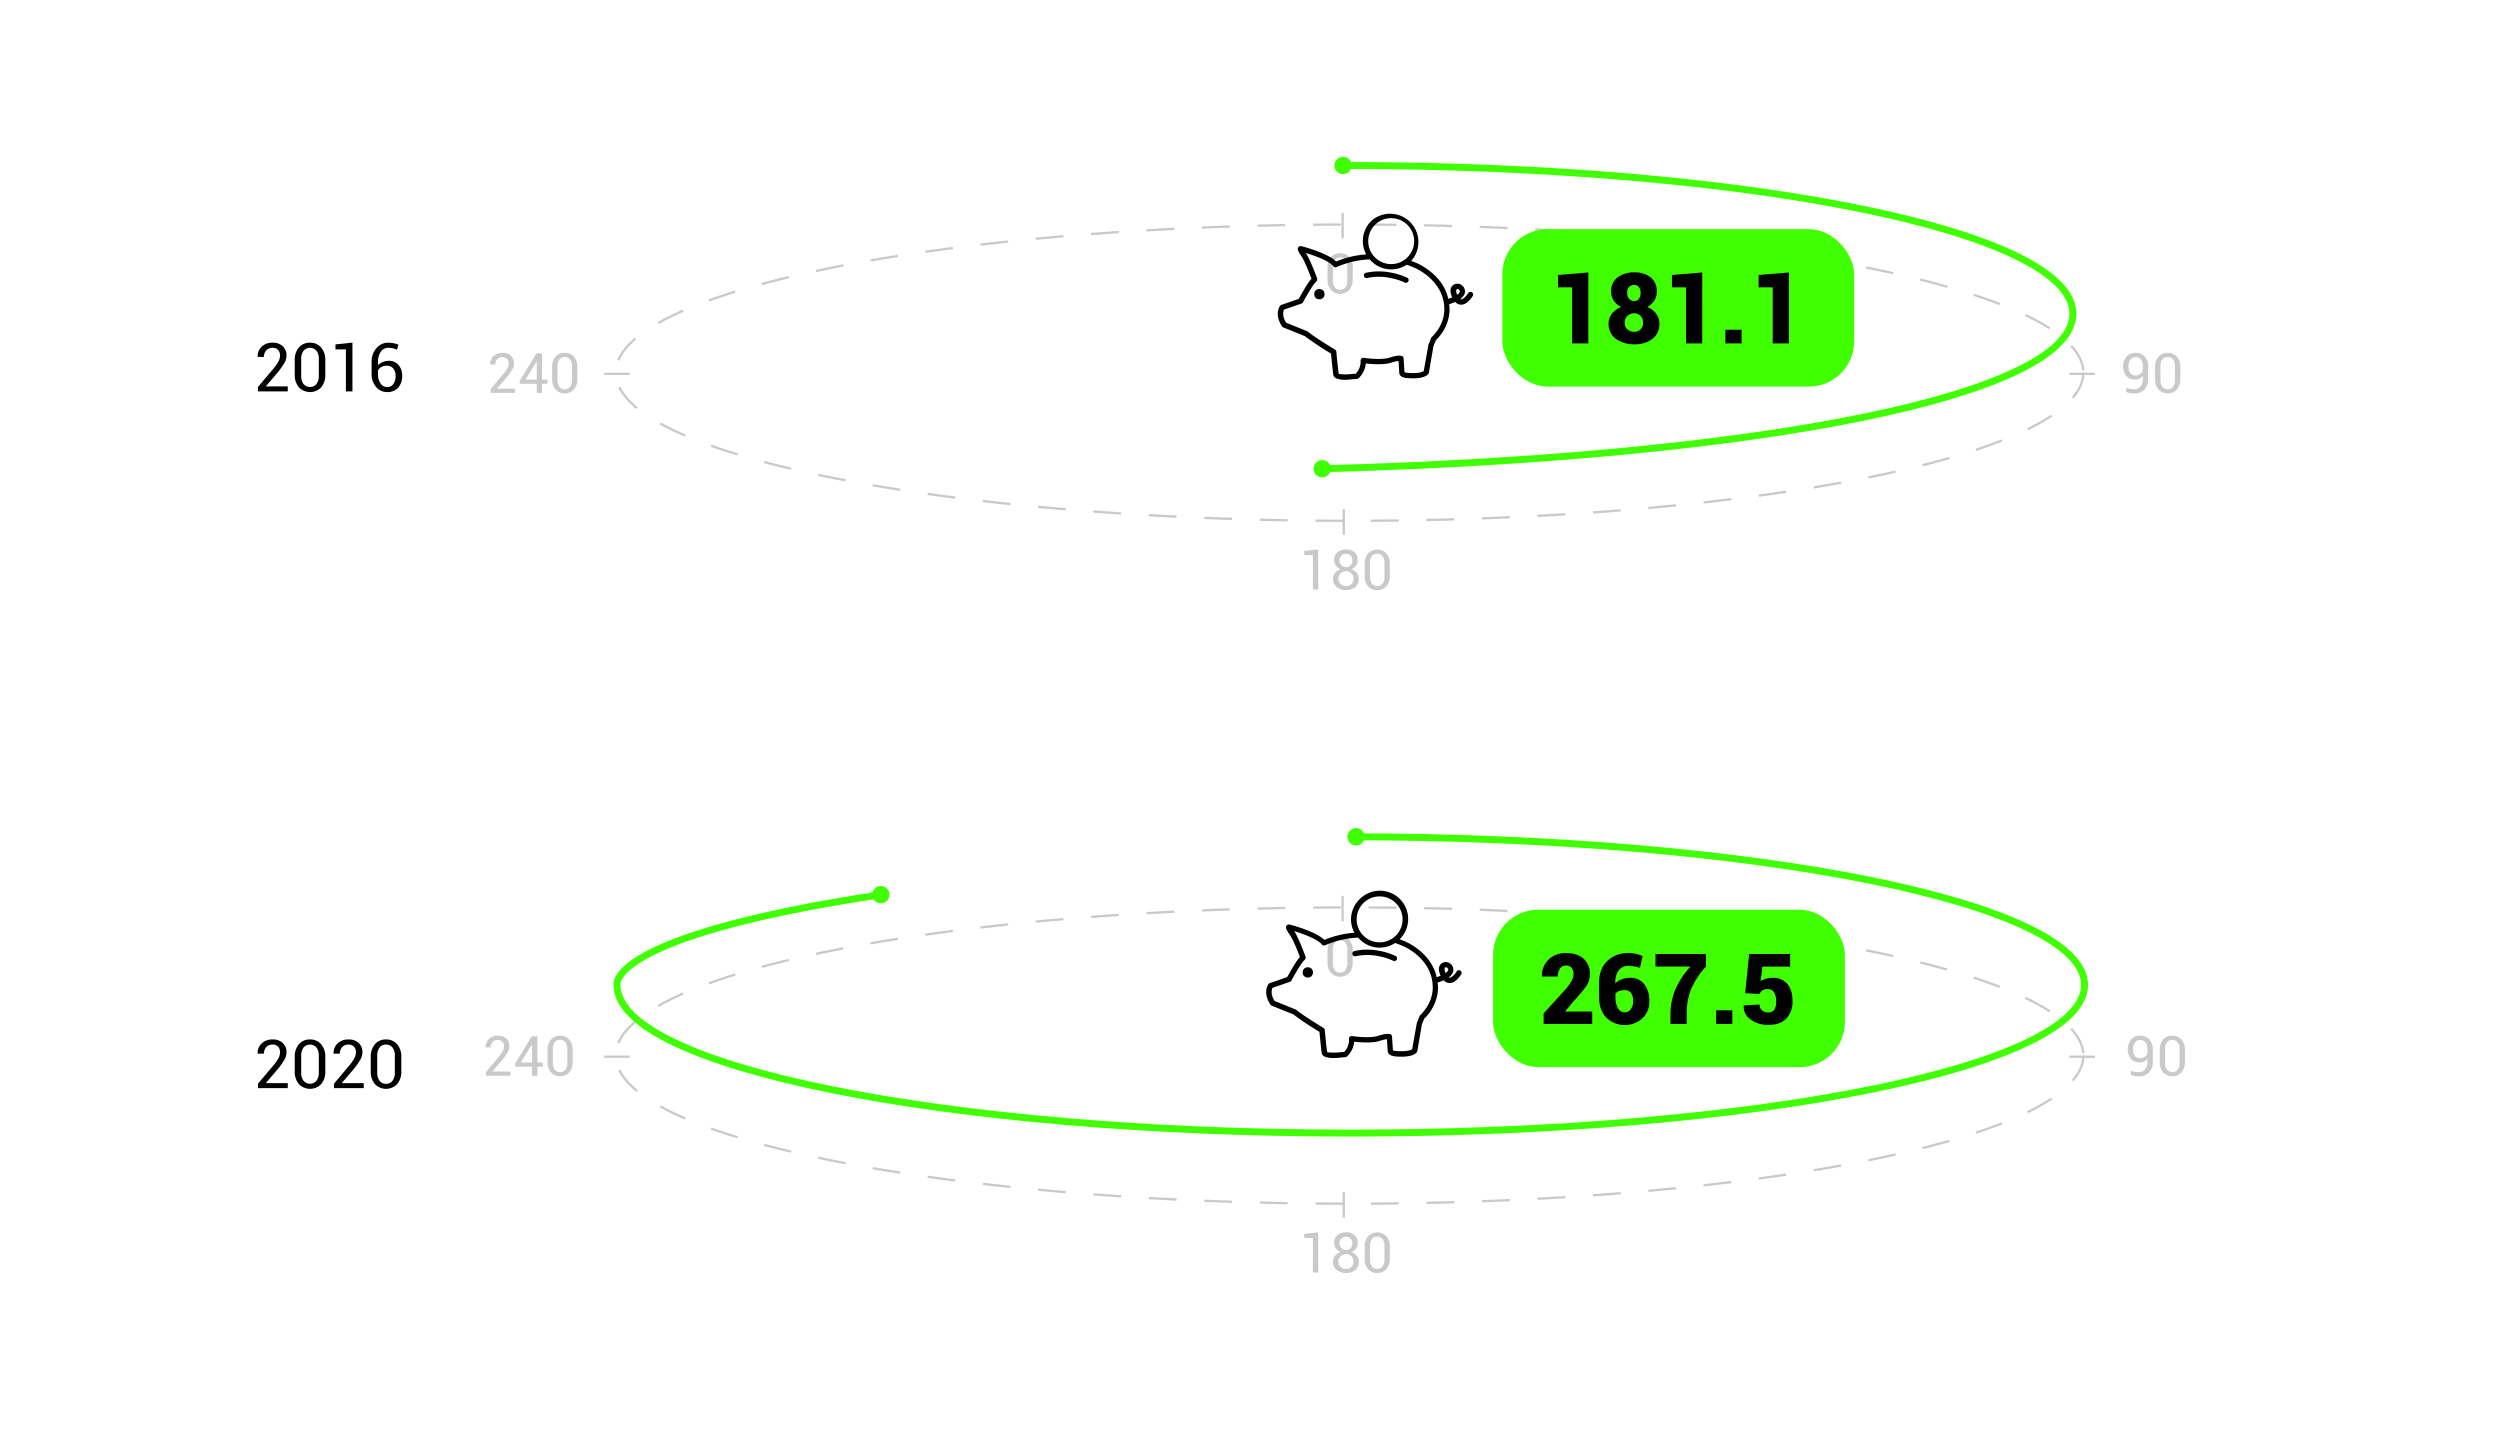 <?xml version="1.0" encoding="UTF-8"?> <svg xmlns="http://www.w3.org/2000/svg" id="Слой_1" data-name="Слой 1" viewBox="0 0 1080 620"> <defs> <style>.cls-1,.cls-2,.cls-4{fill:none;stroke-miterlimit:10;}.cls-1,.cls-4{stroke:#c9c9c9;}.cls-1{stroke-dasharray:12;}.cls-2{stroke:#40ff00;stroke-width:3px;}.cls-3{fill:#40ff00;}.cls-5{fill:#c9c9c9;}</style> </defs> <title>work</title> <path d="M124.31,169.08H111.44v-1.92L118,159.4a19,19,0,0,0,2.35-3.35,5.52,5.52,0,0,0,.62-2.52,3.33,3.33,0,0,0-.84-2.35,3,3,0,0,0-2.32-.92,3.5,3.5,0,0,0-2.8,1.12,4.18,4.18,0,0,0-1,2.81h-2.7l0-.09a5.59,5.59,0,0,1,1.69-4.29,6.52,6.52,0,0,1,4.8-1.76,6,6,0,0,1,4.37,1.54,5.24,5.24,0,0,1,1.6,4,6.4,6.4,0,0,1-.9,3.21,38.45,38.45,0,0,1-2.76,3.93l-5.23,6.12,0,.07h9.44Z"></path> <path d="M140.53,161.76a8.19,8.19,0,0,1-1.78,5.57,6.67,6.67,0,0,1-9.62,0,8.15,8.15,0,0,1-1.8-5.57v-6.09a8.17,8.17,0,0,1,1.79-5.55,6,6,0,0,1,4.79-2.07,6.07,6.07,0,0,1,4.82,2.07,8.13,8.13,0,0,1,1.8,5.55Zm-2.8-6.67a5.66,5.66,0,0,0-1-3.54,3.69,3.69,0,0,0-5.61,0,5.72,5.72,0,0,0-1,3.54v7.24a5.69,5.69,0,0,0,1,3.55,3.67,3.67,0,0,0,5.61,0,5.83,5.83,0,0,0,1-3.56Z"></path> <path d="M152.25,169.08h-2.82V150.94l-4.51,0v-2.16l7.33-.77Z"></path> <path d="M167.69,148.05a12.26,12.26,0,0,1,2.42.24,8.93,8.93,0,0,1,2,.62l-.6,2.15a10.42,10.42,0,0,0-1.71-.58,8.65,8.65,0,0,0-2.09-.22,3.75,3.75,0,0,0-3.17,1.66,7,7,0,0,0-1.22,4.22v1.61a6.35,6.35,0,0,1,2.06-1.37,6.6,6.6,0,0,1,2.56-.5,5.31,5.31,0,0,1,4.23,1.8,6.92,6.92,0,0,1,1.56,4.71,7.24,7.24,0,0,1-1.74,5.09,6.08,6.08,0,0,1-4.71,1.9,6.18,6.18,0,0,1-4.81-2.18,8.71,8.71,0,0,1-1.94-6v-4.77a8.82,8.82,0,0,1,2.07-6A6.51,6.51,0,0,1,167.69,148.05ZM167,158a4.32,4.32,0,0,0-2.27.56,3.72,3.72,0,0,0-1.45,1.52v1.43a6.84,6.84,0,0,0,1.15,4.17,3.4,3.4,0,0,0,2.81,1.53,3.1,3.1,0,0,0,2.7-1.33,5.88,5.88,0,0,0,.95-3.47,4.8,4.8,0,0,0-1-3.22A3.59,3.59,0,0,0,167,158Z"></path> <path d="M124.31,470.08H111.44v-1.92L118,460.4a19,19,0,0,0,2.35-3.35,5.52,5.52,0,0,0,.62-2.52,3.33,3.33,0,0,0-.84-2.35,3,3,0,0,0-2.32-.92,3.5,3.5,0,0,0-2.8,1.12,4.18,4.18,0,0,0-1,2.81h-2.7l0-.09a5.59,5.59,0,0,1,1.69-4.29,6.52,6.52,0,0,1,4.8-1.76,6,6,0,0,1,4.37,1.54,5.24,5.24,0,0,1,1.6,4,6.4,6.4,0,0,1-.9,3.21,38.45,38.45,0,0,1-2.76,3.93l-5.23,6.12,0,.07h9.44Z"></path> <path d="M140.53,462.76a8.19,8.19,0,0,1-1.78,5.57,6.67,6.67,0,0,1-9.62,0,8.15,8.15,0,0,1-1.8-5.57v-6.09a8.17,8.17,0,0,1,1.79-5.55,6,6,0,0,1,4.79-2.07,6.07,6.07,0,0,1,4.82,2.07,8.13,8.13,0,0,1,1.8,5.55Zm-2.8-6.67a5.66,5.66,0,0,0-1-3.54,3.69,3.69,0,0,0-5.61,0,5.72,5.72,0,0,0-1,3.54v7.24a5.69,5.69,0,0,0,1,3.55,3.67,3.67,0,0,0,5.61,0,5.83,5.83,0,0,0,1-3.56Z"></path> <path d="M157.15,470.08H144.28v-1.92l6.51-7.76a19.56,19.56,0,0,0,2.35-3.35,5.52,5.52,0,0,0,.62-2.52,3.33,3.33,0,0,0-.84-2.35,3,3,0,0,0-2.32-.92,3.48,3.48,0,0,0-2.8,1.12,4.18,4.18,0,0,0-1,2.81h-2.7l0-.09a5.56,5.56,0,0,1,1.69-4.29,6.52,6.52,0,0,1,4.8-1.76,6,6,0,0,1,4.37,1.54,5.24,5.24,0,0,1,1.6,4,6.31,6.31,0,0,1-.91,3.21,36.58,36.58,0,0,1-2.75,3.93l-5.23,6.12,0,.07h9.44Z"></path> <path d="M173.37,462.76a8.14,8.14,0,0,1-1.79,5.57,6.66,6.66,0,0,1-9.61,0,8.15,8.15,0,0,1-1.8-5.57v-6.09a8.17,8.17,0,0,1,1.79-5.55,6,6,0,0,1,4.79-2.07,6.07,6.07,0,0,1,4.82,2.07,8.13,8.13,0,0,1,1.8,5.55Zm-2.8-6.67a5.72,5.72,0,0,0-1-3.54,3.37,3.37,0,0,0-2.82-1.29,3.29,3.29,0,0,0-2.79,1.29,5.72,5.72,0,0,0-1,3.54v7.24a5.69,5.69,0,0,0,1,3.55,3.33,3.33,0,0,0,2.8,1.31,3.29,3.29,0,0,0,2.8-1.3,5.77,5.77,0,0,0,1-3.56Z"></path> <ellipse class="cls-1" cx="583" cy="161" rx="317" ry="64"></ellipse> <path class="cls-2" d="M571.5,202.5c189-5,324-31.65,324-67s-138.93-64-314-64"></path> <circle class="cls-3" cx="580.2" cy="71.48" r="3.75"></circle> <circle class="cls-3" cx="571.2" cy="202.48" r="3.75"></circle> <line class="cls-4" x1="580" y1="92" x2="580" y2="103"></line> <line class="cls-4" x1="580.5" y1="220" x2="580.5" y2="231"></line> <line class="cls-4" x1="272" y1="161.5" x2="261" y2="161.5"></line> <line class="cls-4" x1="905" y1="161.5" x2="894" y2="161.5"></line> <path class="cls-5" d="M584.36,120.69a6.77,6.77,0,0,1-1.47,4.59,5.51,5.51,0,0,1-7.92,0,6.72,6.72,0,0,1-1.48-4.59v-5A6.75,6.75,0,0,1,575,111.1a4.94,4.94,0,0,1,3.95-1.7,5,5,0,0,1,4,1.7,6.75,6.75,0,0,1,1.48,4.57Zm-2.31-5.5a4.64,4.64,0,0,0-.82-2.91,2.76,2.76,0,0,0-2.32-1.06,2.71,2.71,0,0,0-2.3,1.06,4.7,4.7,0,0,0-.81,2.91v6a4.69,4.69,0,0,0,.82,2.92,3,3,0,0,0,4.62,0,4.76,4.76,0,0,0,.81-2.93Z"></path> <path class="cls-5" d="M569.49,254.72h-2.32V239.78l-3.72,0V238l6-.63Z"></path> <path class="cls-5" d="M586.53,242a3.86,3.86,0,0,1-.75,2.35,4.63,4.63,0,0,1-2,1.52,5,5,0,0,1,2.34,1.6A4,4,0,0,1,587,250a4.48,4.48,0,0,1-1.53,3.64,5.79,5.79,0,0,1-3.9,1.29,6.23,6.23,0,0,1-4.1-1.29,4.4,4.4,0,0,1-1.59-3.64,3.93,3.93,0,0,1,.9-2.55,5.15,5.15,0,0,1,2.42-1.61,4.56,4.56,0,0,1-2.08-1.51,3.86,3.86,0,0,1-.76-2.35,4.18,4.18,0,0,1,1.44-3.43,5.68,5.68,0,0,1,3.74-1.18,5.33,5.33,0,0,1,3.59,1.19A4.24,4.24,0,0,1,586.53,242Zm-1.83,8a3.1,3.1,0,0,0-.91-2.3,3.07,3.07,0,0,0-2.25-.9,3.34,3.34,0,0,0-2.4.9,3.06,3.06,0,0,0-.95,2.3,3,3,0,0,0,.94,2.31,3.46,3.46,0,0,0,2.44.87A3,3,0,0,0,584.7,250Zm-.48-7.94a2.82,2.82,0,0,0-.77-2,2.54,2.54,0,0,0-1.91-.79,2.88,2.88,0,0,0-2.06.76,2.72,2.72,0,0,0-.81,2.06,2.79,2.79,0,0,0,2.9,2.92,2.47,2.47,0,0,0,1.89-.81A2.94,2.94,0,0,0,584.22,242Z"></path> <path class="cls-5" d="M600.4,248.69a6.77,6.77,0,0,1-1.47,4.59,5.51,5.51,0,0,1-7.92,0,6.77,6.77,0,0,1-1.48-4.59v-5A6.75,6.75,0,0,1,591,239.1a5.46,5.46,0,0,1,7.92,0,6.7,6.7,0,0,1,1.48,4.57Zm-2.31-5.5a4.64,4.64,0,0,0-.82-2.91,2.76,2.76,0,0,0-2.32-1.06,2.72,2.72,0,0,0-2.3,1.06,4.7,4.7,0,0,0-.81,2.91v6a4.69,4.69,0,0,0,.83,2.92,3,3,0,0,0,4.61,0,4.76,4.76,0,0,0,.81-2.93Z"></path> <path class="cls-5" d="M922,168.16a3.43,3.43,0,0,0,2.69-1.15,4.76,4.76,0,0,0,1-3.26V162.3a3.86,3.86,0,0,1-1.41,1.26,4,4,0,0,1-1.83.42,5,5,0,0,1-3.87-1.51,6.89,6.89,0,0,1,.09-8.44,4.79,4.79,0,0,1,3.68-1.63,5.44,5.44,0,0,1,4.11,1.6,6.31,6.31,0,0,1,1.55,4.54v5.19a6.15,6.15,0,0,1-1.69,4.59A6,6,0,0,1,922,170a9.9,9.9,0,0,1-1.85-.18,8.62,8.62,0,0,1-1.76-.55l.35-1.76a6.26,6.26,0,0,0,1.52.53A8.06,8.06,0,0,0,922,168.16Zm.48-6a3.56,3.56,0,0,0,2-.55,3.35,3.35,0,0,0,1.21-1.41v-2a4.55,4.55,0,0,0-.86-2.95,2.94,2.94,0,0,0-2.4-1,2.53,2.53,0,0,0-2.1,1.12,4.7,4.7,0,0,0-.84,2.91,4.75,4.75,0,0,0,.78,2.84A2.5,2.5,0,0,0,922.52,162.18Z"></path> <path class="cls-5" d="M941.88,163.69a6.77,6.77,0,0,1-1.47,4.59,5.51,5.51,0,0,1-7.92,0,6.72,6.72,0,0,1-1.48-4.59v-5a6.75,6.75,0,0,1,1.47-4.57,4.94,4.94,0,0,1,3.95-1.7,5,5,0,0,1,4,1.7,6.7,6.7,0,0,1,1.48,4.57Zm-2.31-5.5a4.64,4.64,0,0,0-.82-2.91,2.76,2.76,0,0,0-2.32-1.06,2.71,2.71,0,0,0-2.3,1.06,4.7,4.7,0,0,0-.81,2.91v6a4.69,4.69,0,0,0,.83,2.92,3,3,0,0,0,4.61,0,4.76,4.76,0,0,0,.81-2.93Z"></path> <path class="cls-5" d="M222.52,169.72h-10.6v-1.58l5.36-6.4a15.8,15.8,0,0,0,1.94-2.76,4.58,4.58,0,0,0,.51-2.07A2.78,2.78,0,0,0,219,155a2.47,2.47,0,0,0-1.91-.75,2.87,2.87,0,0,0-2.31.92,3.48,3.48,0,0,0-.79,2.31H211.8l0-.07a4.59,4.59,0,0,1,1.4-3.53,5.32,5.32,0,0,1,3.95-1.45,5,5,0,0,1,3.6,1.27,4.35,4.35,0,0,1,1.31,3.27,5.31,5.31,0,0,1-.74,2.64,31.17,31.17,0,0,1-2.27,3.23l-4.31,5,0,.06h7.77Z"></path> <path class="cls-5" d="M234.16,164h2.35v1.81h-2.35v3.94h-2.3v-3.94h-7.33v-1.3l7.19-11.84h2.44ZM227,164h4.86v-8h-.07l-.23.59Z"></path> <path class="cls-5" d="M249.4,163.69a6.77,6.77,0,0,1-1.47,4.59,5.51,5.51,0,0,1-7.92,0,6.77,6.77,0,0,1-1.48-4.59v-5A6.75,6.75,0,0,1,240,154.1a5.46,5.46,0,0,1,7.92,0,6.7,6.7,0,0,1,1.48,4.57Zm-2.31-5.5a4.64,4.64,0,0,0-.82-2.91,2.76,2.76,0,0,0-2.32-1.06,2.72,2.72,0,0,0-2.3,1.06,4.7,4.7,0,0,0-.81,2.91v6a4.69,4.69,0,0,0,.83,2.92,3,3,0,0,0,4.61,0,4.76,4.76,0,0,0,.81-2.93Z"></path> <ellipse class="cls-1" cx="583" cy="456" rx="317" ry="64"></ellipse> <circle class="cls-3" cx="585.83" cy="361.48" r="3.75"></circle> <circle class="cls-3" cx="380.53" cy="386.5" r="3.75"></circle> <path class="cls-2" d="M583.53,361.5c175.07,0,317,28.65,317,64s-141.93,64-317,64-317-28.65-317-64c0,0-5-21,114-39"></path> <line class="cls-4" x1="580" y1="387" x2="580" y2="398"></line> <line class="cls-4" x1="580.5" y1="515" x2="580.5" y2="526"></line> <line class="cls-4" x1="272" y1="456.5" x2="261" y2="456.5"></line> <line class="cls-4" x1="905" y1="456.5" x2="894" y2="456.5"></line> <path class="cls-5" d="M584.36,415.69a6.77,6.77,0,0,1-1.47,4.59,5.51,5.51,0,0,1-7.92,0,6.72,6.72,0,0,1-1.48-4.59v-5A6.75,6.75,0,0,1,575,406.1a4.94,4.94,0,0,1,3.95-1.7,5,5,0,0,1,4,1.7,6.75,6.75,0,0,1,1.48,4.57Zm-2.31-5.5a4.64,4.64,0,0,0-.82-2.91,2.76,2.76,0,0,0-2.32-1.06,2.71,2.71,0,0,0-2.3,1.06,4.7,4.7,0,0,0-.81,2.91v6a4.69,4.69,0,0,0,.82,2.92,3,3,0,0,0,4.62,0,4.76,4.76,0,0,0,.81-2.93Z"></path> <path class="cls-5" d="M569.49,549.72h-2.32V534.78l-3.72,0V533l6-.63Z"></path> <path class="cls-5" d="M586.53,537a3.86,3.86,0,0,1-.75,2.35,4.63,4.63,0,0,1-2,1.52,5,5,0,0,1,2.34,1.6A4,4,0,0,1,587,545a4.48,4.48,0,0,1-1.53,3.64,5.79,5.79,0,0,1-3.9,1.29,6.23,6.23,0,0,1-4.1-1.29,4.4,4.4,0,0,1-1.59-3.64,3.93,3.93,0,0,1,.9-2.55,5.15,5.15,0,0,1,2.42-1.61,4.56,4.56,0,0,1-2.08-1.51,3.86,3.86,0,0,1-.76-2.35,4.18,4.18,0,0,1,1.44-3.43,5.68,5.68,0,0,1,3.74-1.18,5.33,5.33,0,0,1,3.59,1.19A4.24,4.24,0,0,1,586.53,537Zm-1.83,8a3.1,3.1,0,0,0-.91-2.3,3.07,3.07,0,0,0-2.25-.9,3.34,3.34,0,0,0-2.4.9,3.06,3.06,0,0,0-.95,2.3,3,3,0,0,0,.94,2.31,3.46,3.46,0,0,0,2.44.87A3,3,0,0,0,584.7,545Zm-.48-7.94a2.82,2.82,0,0,0-.77-2,2.54,2.54,0,0,0-1.91-.79,2.88,2.88,0,0,0-2.06.76,2.72,2.72,0,0,0-.81,2.06,2.79,2.79,0,0,0,2.9,2.92,2.47,2.47,0,0,0,1.89-.81A2.94,2.94,0,0,0,584.22,537Z"></path> <path class="cls-5" d="M600.4,543.69a6.77,6.77,0,0,1-1.47,4.59,5.51,5.51,0,0,1-7.92,0,6.77,6.77,0,0,1-1.48-4.59v-5A6.75,6.75,0,0,1,591,534.1a5.46,5.46,0,0,1,7.92,0,6.7,6.7,0,0,1,1.48,4.57Zm-2.31-5.5a4.64,4.64,0,0,0-.82-2.91,2.76,2.76,0,0,0-2.32-1.06,2.72,2.72,0,0,0-2.3,1.06,4.7,4.7,0,0,0-.81,2.91v6a4.69,4.69,0,0,0,.83,2.92,3,3,0,0,0,4.61,0,4.76,4.76,0,0,0,.81-2.93Z"></path> <path class="cls-5" d="M924,463.16a3.43,3.43,0,0,0,2.69-1.15,4.76,4.76,0,0,0,1-3.26V457.3a3.86,3.86,0,0,1-1.41,1.26,4,4,0,0,1-1.83.42,5,5,0,0,1-3.87-1.51,6.89,6.89,0,0,1,.09-8.44,4.79,4.79,0,0,1,3.68-1.63,5.44,5.44,0,0,1,4.11,1.6,6.31,6.31,0,0,1,1.55,4.54v5.19a6.15,6.15,0,0,1-1.69,4.59A6,6,0,0,1,924,465a9.9,9.9,0,0,1-1.85-.18,8.62,8.62,0,0,1-1.76-.55l.35-1.76a6.26,6.26,0,0,0,1.52.53A8.06,8.06,0,0,0,924,463.16Zm.48-6a3.56,3.56,0,0,0,2-.55,3.35,3.35,0,0,0,1.21-1.41v-2a4.55,4.55,0,0,0-.86-2.95,2.94,2.94,0,0,0-2.4-1,2.53,2.53,0,0,0-2.1,1.12,4.7,4.7,0,0,0-.84,2.91,4.75,4.75,0,0,0,.78,2.84A2.5,2.5,0,0,0,924.52,457.18Z"></path> <path class="cls-5" d="M943.88,458.69a6.77,6.77,0,0,1-1.47,4.59,5.51,5.51,0,0,1-7.92,0,6.72,6.72,0,0,1-1.48-4.59v-5a6.75,6.75,0,0,1,1.47-4.57,4.94,4.94,0,0,1,3.95-1.7,5,5,0,0,1,4,1.7,6.7,6.7,0,0,1,1.48,4.57Zm-2.31-5.5a4.64,4.64,0,0,0-.82-2.91,2.76,2.76,0,0,0-2.32-1.06,2.71,2.71,0,0,0-2.3,1.06,4.7,4.7,0,0,0-.81,2.91v6a4.69,4.69,0,0,0,.83,2.92,3,3,0,0,0,4.61,0,4.76,4.76,0,0,0,.81-2.93Z"></path> <path class="cls-5" d="M220.52,464.72h-10.6v-1.58l5.36-6.4a15.8,15.8,0,0,0,1.94-2.76,4.58,4.58,0,0,0,.51-2.07A2.78,2.78,0,0,0,217,450a2.47,2.47,0,0,0-1.91-.75,2.87,2.87,0,0,0-2.31.92,3.48,3.48,0,0,0-.79,2.31H209.8l0-.07a4.59,4.59,0,0,1,1.4-3.53,5.32,5.32,0,0,1,3.95-1.45,5,5,0,0,1,3.6,1.27,4.35,4.35,0,0,1,1.31,3.27,5.31,5.31,0,0,1-.74,2.64,31.17,31.17,0,0,1-2.27,3.23l-4.31,5,0,.06h7.77Z"></path> <path class="cls-5" d="M232.16,459h2.35v1.81h-2.35v3.94h-2.3v-3.94h-7.33v-1.3l7.19-11.84h2.44ZM225,459h4.86v-8h-.07l-.23.59Z"></path> <path class="cls-5" d="M247.4,458.69a6.77,6.77,0,0,1-1.47,4.59,5.51,5.51,0,0,1-7.92,0,6.77,6.77,0,0,1-1.48-4.59v-5A6.75,6.75,0,0,1,238,449.1a5.46,5.46,0,0,1,7.92,0,6.7,6.7,0,0,1,1.48,4.57Zm-2.31-5.5a4.64,4.64,0,0,0-.82-2.91,2.76,2.76,0,0,0-2.32-1.06,2.72,2.72,0,0,0-2.3,1.06,4.7,4.7,0,0,0-.81,2.91v6a4.69,4.69,0,0,0,.83,2.92,3,3,0,0,0,4.61,0,4.76,4.76,0,0,0,.81-2.93Z"></path> <path d="M566.56,120.43c-.31.35-.7.8-.94,1.13-1.41,1.91-3.82,6.21-4.55,7.55l-7.55,2.61a1.13,1.13,0,0,0-.62.52c-2.45,4.23.87,8.65,1,8.84a1.21,1.21,0,0,0,.49.37l9.29,3.76A131.17,131.17,0,0,0,575,152.75c.18,1.89.75,7.72,1,9.24s2.46,2.08,4.92,2.08a28.15,28.15,0,0,0,3.45-.24l1.84-.13a1.15,1.15,0,0,0,.7-.31,9.77,9.77,0,0,0,3.1-6.37c2.46.28,7.78.7,10.9-.32a15.66,15.66,0,0,1,3.24-.76l.36,5.39c.33,1.71,2.72,2,3.43,2,7.19.61,8.88-1.39,9.23-2a1.15,1.15,0,0,0,.12-.37l1.95-11.37,1-2.53c6.93-6.84,5.94-14.42,5.91-14.63s-.08-.69-.11-1a21.15,21.15,0,0,0,2.61-1,3.47,3.47,0,0,0,2.35,1.19c2.76.19,5-3.37,5.25-3.78a1.16,1.16,0,0,0-2-1.19c-.51.86-2.06,2.7-3.1,2.65a.88.88,0,0,1-.35-.1,4.84,4.84,0,0,0,2-2.58,3.35,3.35,0,0,0-1.22-3.34,3.15,3.15,0,0,0-3.76-.18c-.65.45-2,1.86-.57,5.13l.1.22c-.57.25-1.14.47-1.69.65-2.39-10.73-13.29-15.31-13.77-15.5-.73-.33-1.5-.59-2.25-.88A12.23,12.23,0,0,0,592.66,95.2h0a12.28,12.28,0,0,0-3.92,9,12,12,0,0,0,1.47,5.69,41.67,41.67,0,0,0-13,3.08c-3.67-3.62-13.79-6.32-14.91-6.6a1.28,1.28,0,0,0-1.39.4c-.61.79-.17,1.73,1.14,3.67C563.66,112.77,565.84,118.49,566.56,120.43ZM629.24,125a.76.76,0,0,1,.45-.12.84.84,0,0,1,.39.08c.67.63.59,1,.56,1.09a2.67,2.67,0,0,1-1.14,1.28v0C628.93,126,629,125.22,629.24,125Zm-35-28.1h0a9.92,9.92,0,1,1-3.17,7.27A9.89,9.89,0,0,1,594.24,96.9ZM576,115a1.16,1.16,0,0,0,1.46.35,39.15,39.15,0,0,1,14.26-3.29,12.11,12.11,0,0,0,15.95,2.31c1.14.39,2.27.82,3.4,1.32.13,0,12.34,5.17,12.84,17,0,.28.84,6.9-5.39,12.92a1.18,1.18,0,0,0-.27.4l-1.19,3-2,11.27c-.43.32-2.09,1.21-7,.8a4.27,4.27,0,0,1-1.32-.31l-.39-5.9A1.16,1.16,0,0,0,606,154c-.59-.43-2.07-.69-5.74.51s-11.08.08-11.15.07a1.17,1.17,0,0,0-1.33,1.26,7.53,7.53,0,0,1-2.09,5.59l-1.48.1a20.55,20.55,0,0,1-5.86,0c-.32-1.67-1.05-9.52-1.06-9.6a1.14,1.14,0,0,0-.56-.89c-.09-.05-9.08-5.48-11.65-7.73a.94.94,0,0,0-.33-.2l-9.15-3.71c-.5-.78-1.93-3.32-.87-5.66l7.53-2.6a1.17,1.17,0,0,0,.64-.54c0-.06,3.05-5.57,4.6-7.69.4-.53,1.24-1.42,1.25-1.43a1.16,1.16,0,0,0,.25-1.19c-.11-.33-2.83-7.87-4.89-11C568.16,110.5,574.34,112.78,576,115Z"></path> <circle cx="569.97" cy="127.08" r="2.23"></circle> <path d="M590.66,120.1a23.45,23.45,0,0,1,9.46-.11,26.41,26.41,0,0,1,6.75,2.07,1.1,1.1,0,0,0,.5.11,1.16,1.16,0,0,0,.5-2.21,29,29,0,0,0-7.35-2.26,25.9,25.9,0,0,0-10.44.15,1.16,1.16,0,0,0,.58,2.25Z"></path> <path d="M561.56,413.43c-.31.35-.7.8-.94,1.13-1.41,1.91-3.82,6.21-4.55,7.55l-7.55,2.61a1.13,1.13,0,0,0-.62.52c-2.45,4.23.87,8.65,1,8.84a1.21,1.21,0,0,0,.49.37l9.29,3.76A131.17,131.17,0,0,0,570,445.75c.18,1.89.75,7.72,1,9.24s2.46,2.08,4.92,2.08a28.15,28.15,0,0,0,3.45-.24l1.84-.13a1.15,1.15,0,0,0,.7-.31,9.77,9.77,0,0,0,3.1-6.37c2.46.28,7.78.7,10.9-.32a15.66,15.66,0,0,1,3.24-.76l.36,5.39c.33,1.71,2.72,2,3.43,2.05,7.19.61,8.88-1.39,9.23-2a1.15,1.15,0,0,0,.12-.37l1.95-11.37,1-2.53c6.93-6.84,5.94-14.42,5.91-14.63,0-.36-.08-.69-.11-1a21.15,21.15,0,0,0,2.61-1,3.47,3.47,0,0,0,2.35,1.19c2.76.19,5-3.37,5.25-3.78a1.16,1.16,0,0,0-2-1.19c-.51.86-2.06,2.7-3.1,2.65a.88.88,0,0,1-.35-.1,4.84,4.84,0,0,0,2-2.58,3.35,3.35,0,0,0-1.22-3.34,3.15,3.15,0,0,0-3.76-.18c-.65.45-2,1.86-.57,5.13l.1.22c-.57.25-1.14.47-1.69.65-2.39-10.73-13.29-15.31-13.77-15.5-.73-.33-1.5-.59-2.25-.88a12.23,12.23,0,0,0-17.08-17.51h0a12.28,12.28,0,0,0-3.92,9,12,12,0,0,0,1.47,5.69,41.67,41.67,0,0,0-13,3.08c-3.67-3.62-13.79-6.32-14.91-6.6a1.28,1.28,0,0,0-1.39.4c-.61.79-.17,1.73,1.14,3.67C558.66,405.77,560.84,411.49,561.56,413.43ZM624.24,418a.76.76,0,0,1,.45-.12.84.84,0,0,1,.39.08c.67.63.59,1,.56,1.09a2.67,2.67,0,0,1-1.14,1.28v0C623.93,419,624,418.22,624.24,418Zm-35-28.1h0a9.92,9.92,0,1,1-3.17,7.27A9.89,9.89,0,0,1,589.24,389.9ZM571,408a1.16,1.16,0,0,0,1.46.35,39.15,39.15,0,0,1,14.26-3.29,12.11,12.11,0,0,0,15.95,2.31c1.14.39,2.27.82,3.4,1.32.13,0,12.34,5.17,12.84,16.95,0,.28.84,6.9-5.39,12.92a1.18,1.18,0,0,0-.27.4l-1.19,3-2,11.27c-.43.32-2.09,1.21-7,.8a4.27,4.27,0,0,1-1.32-.31l-.39-5.9A1.16,1.16,0,0,0,601,447c-.59-.43-2.07-.69-5.74.51s-11.08.08-11.15.07a1.17,1.17,0,0,0-1.33,1.26,7.53,7.53,0,0,1-2.09,5.59l-1.48.1a20.55,20.55,0,0,1-5.86,0c-.32-1.67-1.05-9.52-1.06-9.6a1.14,1.14,0,0,0-.56-.89c-.09-.05-9.08-5.48-11.65-7.73a.94.94,0,0,0-.33-.2l-9.15-3.71c-.5-.78-1.93-3.32-.87-5.66l7.53-2.6a1.17,1.17,0,0,0,.64-.54c0-.06,3.05-5.57,4.6-7.69.4-.53,1.24-1.42,1.25-1.43a1.16,1.16,0,0,0,.25-1.19c-.11-.33-2.83-7.87-4.89-11.05C563.16,403.5,569.34,405.78,571,408Z"></path> <circle cx="564.97" cy="420.08" r="2.23"></circle> <path d="M585.66,413.1a23.45,23.45,0,0,1,9.46-.11,26.41,26.41,0,0,1,6.75,2.07,1.1,1.1,0,0,0,.5.11,1.16,1.16,0,0,0,.5-2.21,29,29,0,0,0-7.35-2.26,25.9,25.9,0,0,0-10.44.15,1.16,1.16,0,0,0,.58,2.25Z"></path> <rect class="cls-3" x="649" y="99" width="152" height="68" rx="19.55"></rect> <path d="M686.15,148.34h-7V124.13h-6.08v-5.35l13.09-1.07Z"></path> <path d="M715.74,126a7,7,0,0,1-1.1,3.88,8,8,0,0,1-3,2.72,9.21,9.21,0,0,1,3.81,2.91,6.91,6.91,0,0,1,1.41,4.29,7.87,7.87,0,0,1-3,6.59,12.24,12.24,0,0,1-7.74,2.35,13.13,13.13,0,0,1-8.06-2.36,7.75,7.75,0,0,1-3.16-6.58,6.82,6.82,0,0,1,1.45-4.29,9.39,9.39,0,0,1,4-2.91,7.84,7.84,0,0,1-3.2-2.71,6.78,6.78,0,0,1-1.16-3.89,7.38,7.38,0,0,1,2.8-6.17,11.66,11.66,0,0,1,7.31-2.16,10.84,10.84,0,0,1,7,2.15A7.5,7.5,0,0,1,715.74,126Zm-5.92,13.42a4.07,4.07,0,0,0-1.09-2.94,3.57,3.57,0,0,0-2.7-1.14,4.11,4.11,0,0,0-3,1.14,3.9,3.9,0,0,0-1.18,2.94,3.65,3.65,0,0,0,1.18,2.86,4.33,4.33,0,0,0,3,1.07,3.66,3.66,0,0,0,2.68-1.06A3.83,3.83,0,0,0,709.82,139.46Zm-1.08-13A3.75,3.75,0,0,0,708,124a2.47,2.47,0,0,0-2-.87,2.92,2.92,0,0,0-2.25.86,3.4,3.4,0,0,0-.82,2.46,3.82,3.82,0,0,0,.84,2.6,2.86,2.86,0,0,0,2.27,1,2.32,2.32,0,0,0,2-1A4.24,4.24,0,0,0,708.74,126.42Z"></path> <path d="M735.36,148.34h-7V124.13h-6.08v-5.35l13.09-1.07Z"></path> <path d="M752.37,148.34h-7v-5.89h7Z"></path> <path d="M772.8,148.34h-7V124.13h-6.08v-5.35l13.09-1.07Z"></path> <rect class="cls-3" x="645" y="393" width="152" height="68" rx="19.55"></rect> <path d="M687.84,442.34h-21v-4.56l9.3-10.21a20.58,20.58,0,0,0,2.74-3.77,6.45,6.45,0,0,0,.87-2.88,4.54,4.54,0,0,0-.79-2.8,3,3,0,0,0-2.53-1,2.88,2.88,0,0,0-2.54,1.34,6,6,0,0,0-.91,3.41h-6.86l0-.13a9.39,9.39,0,0,1,2.76-7.1,10.16,10.16,0,0,1,7.59-2.91c3.3,0,5.86.81,7.65,2.43a8.59,8.59,0,0,1,2.7,6.71,8.87,8.87,0,0,1-1.49,5.07,64.29,64.29,0,0,1-5.48,6.53l-3.67,4.4,0,.1h11.66Z"></path> <path d="M703.52,411.71a14,14,0,0,1,3.11.3,20.49,20.49,0,0,1,3,1l-1.18,5.1c-1-.29-1.81-.51-2.51-.65a11.85,11.85,0,0,0-2.43-.22,5.14,5.14,0,0,0-4.13,1.84,8.27,8.27,0,0,0-1.55,5.44v.29a8,8,0,0,1,2.81-1.76,10.67,10.67,0,0,1,3.74-.62,7.09,7.09,0,0,1,6,2.82,11.86,11.86,0,0,1,2.13,7.34,9.81,9.81,0,0,1-3,7.35,11.52,11.52,0,0,1-15.65-.38q-3.06-3.25-3.06-8.92v-6.08q0-6,3.53-9.39A12.55,12.55,0,0,1,703.52,411.71Zm-1.43,16a7.35,7.35,0,0,0-2.55.39,3.9,3.9,0,0,0-1.66,1.12v1.35a9.64,9.64,0,0,0,1.08,5,3.38,3.38,0,0,0,3,1.76,3,3,0,0,0,2.57-1.4,5.82,5.82,0,0,0,1-3.44,5.73,5.73,0,0,0-.95-3.54A3,3,0,0,0,702.09,427.74Z"></path> <path d="M737,417.53a34.78,34.78,0,0,0-6.58,10.1,29.68,29.68,0,0,0-1.78,10.75v4h-7v-4a27.48,27.48,0,0,1,2.2-11.11,36,36,0,0,1,6.45-9.74H715.16v-5.39H737Z"></path> <path d="M748.37,442.34h-7v-5.89h7Z"></path> <path d="M753.91,429.07l1.74-16.93h17.7v5.44h-12l-.77,6.28a6.82,6.82,0,0,1,2.17-1,11.61,11.61,0,0,1,2.87-.42,7.85,7.85,0,0,1,6.48,2.58c1.52,1.78,2.27,4.3,2.27,7.57a10.64,10.64,0,0,1-2.53,7.27q-2.54,2.89-8,2.89a12.59,12.59,0,0,1-7.5-2.27,6.72,6.72,0,0,1-3.06-6l0-.12,6.87-.42a3.2,3.2,0,0,0,1,2.51,3.82,3.82,0,0,0,2.67.92,3,3,0,0,0,2.71-1.19,6.48,6.48,0,0,0,.77-3.54,7.41,7.41,0,0,0-.89-3.92,3.07,3.07,0,0,0-2.82-1.44,3.77,3.77,0,0,0-2.25.61,3.06,3.06,0,0,0-1.19,1.51Z"></path> </svg> 